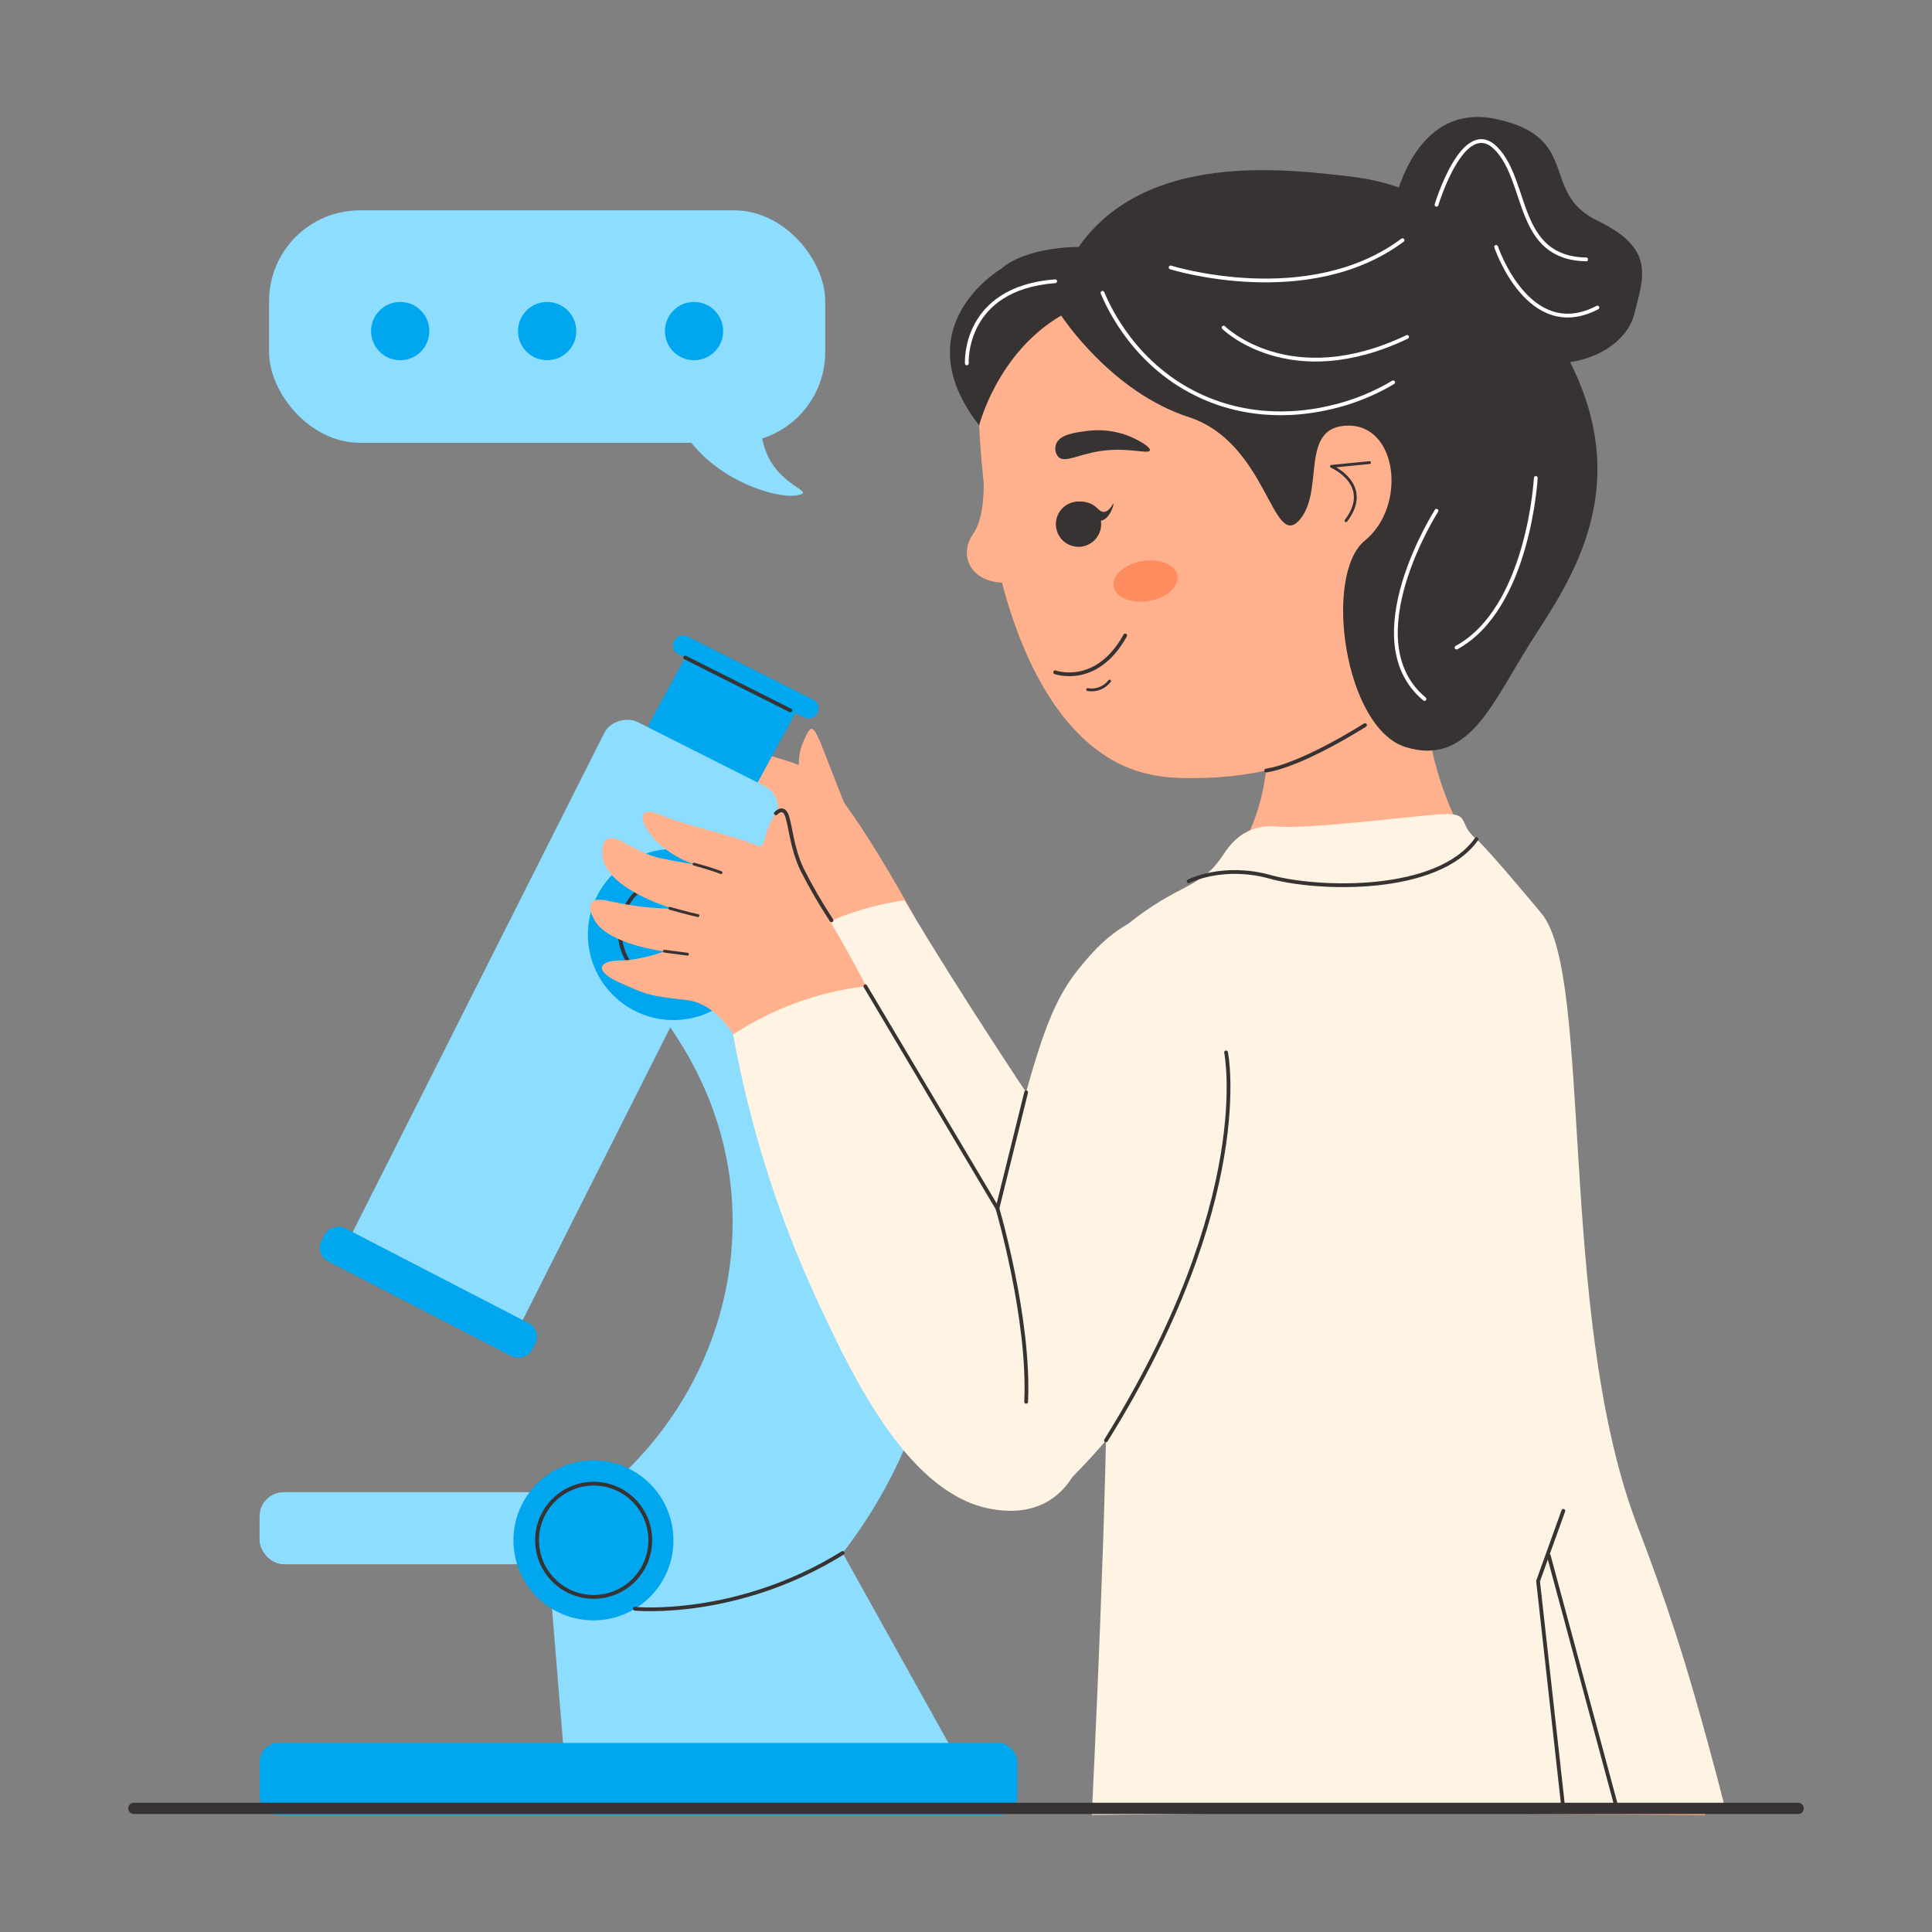 <?xml version="1.0" encoding="UTF-8"?>
<svg id="Layer_1" data-name="Layer 1" xmlns="http://www.w3.org/2000/svg" viewBox="0 0 512 512">
  <rect x="0" y="0" width="512" height="512" fill="#808080" stroke="none"/>
  <defs>
    <style>
      .cls-1, .cls-2 {
        fill: #383333;
      }

      .cls-1, .cls-2, .cls-3, .cls-4, .cls-5, .cls-6, .cls-7 {
        stroke-width: 0px;
      }

      .cls-8 {
        stroke-width: .75px;
      }

      .cls-8, .cls-9, .cls-10, .cls-11 {
        fill: none;
        stroke-linecap: round;
        stroke-linejoin: round;
      }

      .cls-8, .cls-10, .cls-11 {
        stroke: #383333;
      }

      .cls-2 {
        fill-rule: evenodd;
      }

      .cls-3 {
        fill: #ff8c5f;
      }

      .cls-4 {
        fill: #00a6ee;
      }

      .cls-9 {
        stroke: #fff;
      }

      .cls-10 {
        stroke-width: 3px;
      }

      .cls-5 {
        fill: #ffb08d;
      }

      .cls-6 {
        fill: #8dddff;
      }

      .cls-7 {
        fill: #fff3e3;
      }
    </style>
  </defs>
  <g id="Microscope">
    <rect class="cls-6" x="71.31" y="55.75" width="147.38" height="61.59" rx="24.03" ry="24.03"/>
    <path class="cls-6" d="m203.15,97.35s-3.87,13.46,0,22.75,13.81,10.25,7.72,11.21-30.43-6.2-34.28-28.73l26.56-5.23Z"/>
    <circle class="cls-4" cx="183.93" cy="87.74" r="7.72"/>
    <circle class="cls-4" cx="145" cy="87.74" r="7.72"/>
    <circle class="cls-4" cx="106.06" cy="87.74" r="7.72"/>
    <path class="cls-5" d="m242.64,243.48s-18-33.17-25.85-38.24-24.4-7.05-33.28-10.56-3.16,9.06,9.71,12.9c0,0-1-.1-2.62-.31,0,0-3.47-.46-6.35-1-7.17-1.34-11.92-6.28-14.33-4.59-1.4,1-1.12,3.6-1.06,4.15.93,8.74,17.67,13.27,19.29,13.69-5.58.08-11.16-.4-16.65-1.42-1.24-.25-4-.85-4.94.42s.13,3.34.48,4.06c2.87,6,15.23,7.87,19.08,8.34,0,0-6.4,2.6-11.72,2.77s-7.08,2.88.18,5.83,7.77,3.29,17.74,4,15.59,13.5,15.59,13.5c0,0,28.68-3.87,34.73-13.54Z"/>
    <path class="cls-7" d="m205,252.38c5.29,24.63,13.72,48.47,25.1,70.94,9.98,19.68,25.62,49.68,47.46,52.68,2.42.33,8.74,1.13,14.49-2.36,10.52-6.38,11-22.24,11-23.85.3-20.84-17.8-40.62-17.8-40.62-6.99-10.13-13.99-20.59-21-31.38-8.67-13.28-16.87-26.35-24.6-39.21-12.47,1.84-24.33,6.57-34.65,13.8Z"/>
    <path class="cls-5" d="m213.41,210.36s-3.58-7-.44-14,2.36-3.79,12.91,21.73c0-.03-13.24,1.37-12.47-7.73Z"/>
    <circle class="cls-5" cx="335.65" cy="126.67" r="71.31"/>
    <path class="cls-6" d="m150.12,473c-1.94-23.59-3.88-47.19-5.81-70.79h73.79l38.58,69.27-106.56,1.52Z"/>
    <path class="cls-6" d="m155.73,249.15c3.83,2.82,38.28,29.12,38.43,74.38.12,34-19.14,65.65-49.85,82.25l41.21,39.1c50.77-30.13,74.71-88.36,59.89-139.34-17.51-60.17-80-79.33-84.26-80.55-1.81,8.05-3.61,16.11-5.42,24.16Z"/>
    <rect class="cls-6" x="68.79" y="395.44" width="93.9" height="19.1" rx="6.41" ry="6.41"/>
    <rect class="cls-4" x="172.87" y="177.65" width="33.18" height="32.68" transform="translate(-71.48 267.74) rotate(-61.46)"/>
    <rect class="cls-4" x="195.01" y="158.15" width="5.27" height="42.5" rx="2.48" ry="2.48" transform="translate(-51.43 275.36) rotate(-63.3)"/>
    <rect class="cls-6" x="68.12" y="246.87" width="162.24" height="50.73" rx="6.54" ry="6.54" transform="translate(-161.04 282.97) rotate(-63.25)"/>
    <rect class="cls-4" x="68.79" y="461.9" width="200.83" height="19.1" rx="5" ry="5"/>
    <circle class="cls-4" cx="157.27" cy="408.21" r="21.2"/>
    <circle class="cls-4" cx="178.47" cy="247.66" r="22.67"/>
    <rect class="cls-4" x="108.58" y="311.02" width="9.86" height="62.86" rx="4.02" ry="4.02" transform="translate(-242.81 285.94) rotate(-62.65)"/>
    <circle class="cls-11" cx="178.9" cy="247.01" r="14.63"/>
    <circle class="cls-11" cx="157.33" cy="408.19" r="15"/>
    <path class="cls-11" d="m168.26,426.34s27,2.66,55.06-14.79"/>
    <line class="cls-11" x1="181.58" y1="174.25" x2="209.45" y2="188.27"/>
    <path class="cls-5" d="m334.31,176.06c2.82,15.72,3.77,37-8.33,52.95-10.27,13.58-22.38,13.38-32.39,25.45-16.74,20.21-8.73,52-5.31,68.16,7.19,33.95,12,83.62,3.54,155.8,51.52,5.18,103.56-.57,152.71-16.86-11.22-27.78-18.71-56.93-22.28-86.68-6.12-52.45.34-108.88-24.21-139-4.35-5.05-8.1-10.59-11.17-16.5-9.37-18.25-10.12-36.49-9.36-48.82l-43.2,5.5Z"/>
    <path class="cls-5" d="m259.19,97.5c-.46,53.74,14.54,97.42,41.58,106.63,6.79,2.32,13.49,2.16,18.88,2,35.27-1.07,59.87-22.72,69.71-32.55,0,0-55.65-179.4-130.17-76.08Z"/>
    <path class="cls-5" d="m347.05,118.59c.65-.85,4.2-5.35,10.17-5.8.88-.06,4.35-.32,7,1.5,6.85,4.73,7.2,22.84-2.51,29-5.42,3.41-12,1.81-14.19,1.16-.16-8.63-.32-17.25-.47-25.86Z"/>
    <path class="cls-8" d="m362.94,122.59l-10.09,1s11.15,4.86,3.84,14.41"/>
    <path class="cls-1" d="m301.13,116.46c-4.04-2.08-8.63-2.86-13.13-2.24-3.07.39-7.21.9-8.13,3.49-.42,1.14-.2,2.43.59,3.36,1.72,1.7,5.06-.57,10.87-1.49,7.64-1.22,13.06.94,13.4-.23.2-.85-2.53-2.35-3.6-2.89Z"/>
    <ellipse class="cls-3" cx="303.58" cy="153.97" rx="8.58" ry="5.35" transform="translate(-21.2 52.05) rotate(-9.47)"/>
    <path class="cls-2" d="m290.86,142.16c-1.79,2.79-5.51,3.59-8.29,1.8s-3.59-5.51-1.8-8.29c1.79-2.79,5.51-3.59,8.29-1.8.01,0,.02.02.04.02,2.76,1.8,3.55,5.5,1.76,8.27Z"/>
    <path class="cls-2" d="m295.06,133.48c-.15-.09-1,2.1-2.52,2.17-1.11.06-1.57-1.1-3.13-2-1.36-.68-2.91-.9-4.41-.65.82,1.16,1.8,2.2,2.91,3.1,1.57,1.26,2.58,2.08,3.77,1.92,2.43-.35,3.58-4.42,3.38-4.54Z"/>
    <path class="cls-7" d="m331.12,233.54c-5.02,2.42-10.23,4.43-15.58,6-5.53,1.64-7.82,1.81-11,2.83-9.57,3.12-15.38,10.32-18.77,14.52-9.11,11.29-11.64,25.59-20.36,55.59-2.62,9-10.4,35.47-22.42,67.95h0l34.41,17.47c45.77-41.4,66.2-103.94,53.69-164.38l.03.02Z"/>
    <path class="cls-5" d="m259.72,116.73s3.16,17.59-1.83,24.75,1.45,16.68,16.43,11.45c0,0,1.91-41.48-14.6-36.2Z"/>
    <path class="cls-8" d="m288.23,182.74c2.21.4,4.45-.47,5.82-2.25"/>
    <path class="cls-5" d="m423.18,396.27c14.45,26.35,24.15,55.03,28.68,84.73l-106.22-.74,29.36-61.68,48.18-22.31Z"/>
    <path class="cls-7" d="m298.19,245.44c-3.75,2.98-7.27,6.25-10.5,9.79-17.08,18.89,5.05,79,5.55,101,.7,31.16-3.9,124.74-3.9,124.74l167.83-1.76s-3.32-13.3-8-29.54c-7.07-24.69-13.91-41.64-15.93-47.13-20.37-55.58-11.2-143.7-24.61-160.32-1-1.22-14.27-17.16-17.35-19.83-.8-.63-1.5-1.37-2.09-2.2-2.06-3-.52-4.93-8.17-4.35-9.39.71-34.17,3.9-42.67,3.19-2.29-.24-4.6.06-6.75.88-4.42,1.75-6.59,5.39-8,7.44-5.91,8.42-11.23,6.57-25.41,18.09Z"/>
    <path class="cls-5" d="m232.18,266.42s-16.93-33.73-24.63-39-24.17-7.82-32.93-11.61-3.45,8.95,9.29,13.2c0,0-1-.13-2.61-.4,0,0-3.45-.56-6.31-1.19-7.13-1.57-11.72-6.66-14.18-5-1.43.94-1.23,3.57-1.19,4.12.66,8.76,17.25,13.82,18.85,14.29-5.58-.09-11.14-.74-16.6-1.94-1.23-.29-3.94-1-5,.26s0,3.34.35,4.07c2.68,6.14,15,8.35,18.81,8.94,0,0-6.48,2.39-11.81,2.39s-7.16,2.66,0,5.85,7.66,3.53,17.61,4.6,15.15,14,15.15,14c0,0,28.84-3.11,35.2-12.58Z"/>
    <path class="cls-7" d="m194.27,274.12c4.51,24.78,12.18,48.88,22.84,71.7,9.35,20,24,50.43,45.78,54.11,2.4.4,8.69,1.39,14.55-1.91,10.72-6,11.67-21.88,11.74-23.49,1-20.82-16.5-41.16-16.5-41.16-6.67-10.35-13.33-21.02-20-32-8.21-13.55-15.99-26.88-23.34-40-12.5,1.47-24.48,5.84-35,12.75h-.07Z"/>
    <path class="cls-5" d="m204,232.38s-3.37-7.13,0-14,2.48-3.72,12.21,22.13c0-.03-13.21.95-12.21-8.13Z"/>
    <path class="cls-11" d="m324.92,278.9s8,38.88-31.83,102.82"/>
    <polyline class="cls-11" points="414.3 400.39 407.6 419.02 414.3 479.24"/>
    <path class="cls-11" d="m428.49,479.24l-18.06-67"/>
    <path class="cls-11" d="m315,233.54s9.07-4.65,21.61-1.16,44.42,4.56,54.68-10"/>
    <path class="cls-11" d="m361.75,192.15s-16.47,10.54-26.21,12.06"/>
    <path class="cls-1" d="m265.3,71.23s-26.17,15.36-5.81,41.51c0,0,4.78-19.2,21.74-29.12,0,0,13.08,20.19,33.79,26.91s22.12,35.05,29.2,27.44-.2-25,13-25.18,15.61,21.39,4.49,30.46-5.45,49.75,10.84,54.75,22.66-11,32.22-26.38,29.74-40.89,10.62-77-39.46-45.68-57.26-47.8-54.55-6.65-72.29,18.63c0-.02-13.56-.2-20.54,5.78Z"/>
    <path class="cls-1" d="m369.2,55.35s4.8-28.73,27.43-23.78c22.63,4.95,11.28,19.48,26.71,26.91,15.43,7.43,12.23,14.88,9.75,24.79s-18.76,18.41-38.59,8.85-25.3-36.77-25.3-36.77Z"/>
    <path class="cls-11" d="m279.63,178.16s10.95,4,18.56-9.76"/>
    <polyline class="cls-11" points="271.94 289.48 264.33 320.24 229.32 261.37"/>
    <path class="cls-11" d="m264.33,320.24s8.63,29.29,7.61,51.25"/>
    <path class="cls-11" d="m205.61,215.55s1.87-2.11,2.87.48,1.32,8.59,4.05,14.35c2.35,4.65,4.97,9.16,7.83,13.52"/>
    <path class="cls-9" d="m292.17,77.6c1.61,3.85,8.74,19.68,26.56,27.62,15.32,6.83,29.44,3.78,34.16,2.69,5.74-1.34,11.25-3.56,16.31-6.58"/>
    <path class="cls-9" d="m324.27,86.81s17.47,17.35,48.63,2.48"/>
    <path class="cls-9" d="m380.69,135.35s-21.95,34.31-3.18,49.89"/>
    <path class="cls-9" d="m407,126.67s-1.85,34.48-21,44.94"/>
    <path class="cls-9" d="m380.69,54.27s7.16-23.76,15.8-14.91c8.64,8.85,5.09,29,23.86,29.39"/>
    <path class="cls-9" d="m396.49,65.43s8.59,25.63,26.85,16.07"/>
    <path class="cls-9" d="m256.22,96.3s-1.17-19.88,23.41-21.77"/>
    <path class="cls-9" d="m310.23,70.88s36.51,11.39,61.45-7.23"/>
    <path class="cls-8" d="m177.49,240.71s5,1.41,7.49,1.94"/>
    <path class="cls-8" d="m183.91,229s4.52,1.2,7.17,2.26"/>
    <line class="cls-8" x1="176.08" y1="252.07" x2="182.19" y2="252.87"/>
    <line class="cls-10" x1="35.47" y1="479.24" x2="476.53" y2="479.24"/>
  </g>
</svg>
